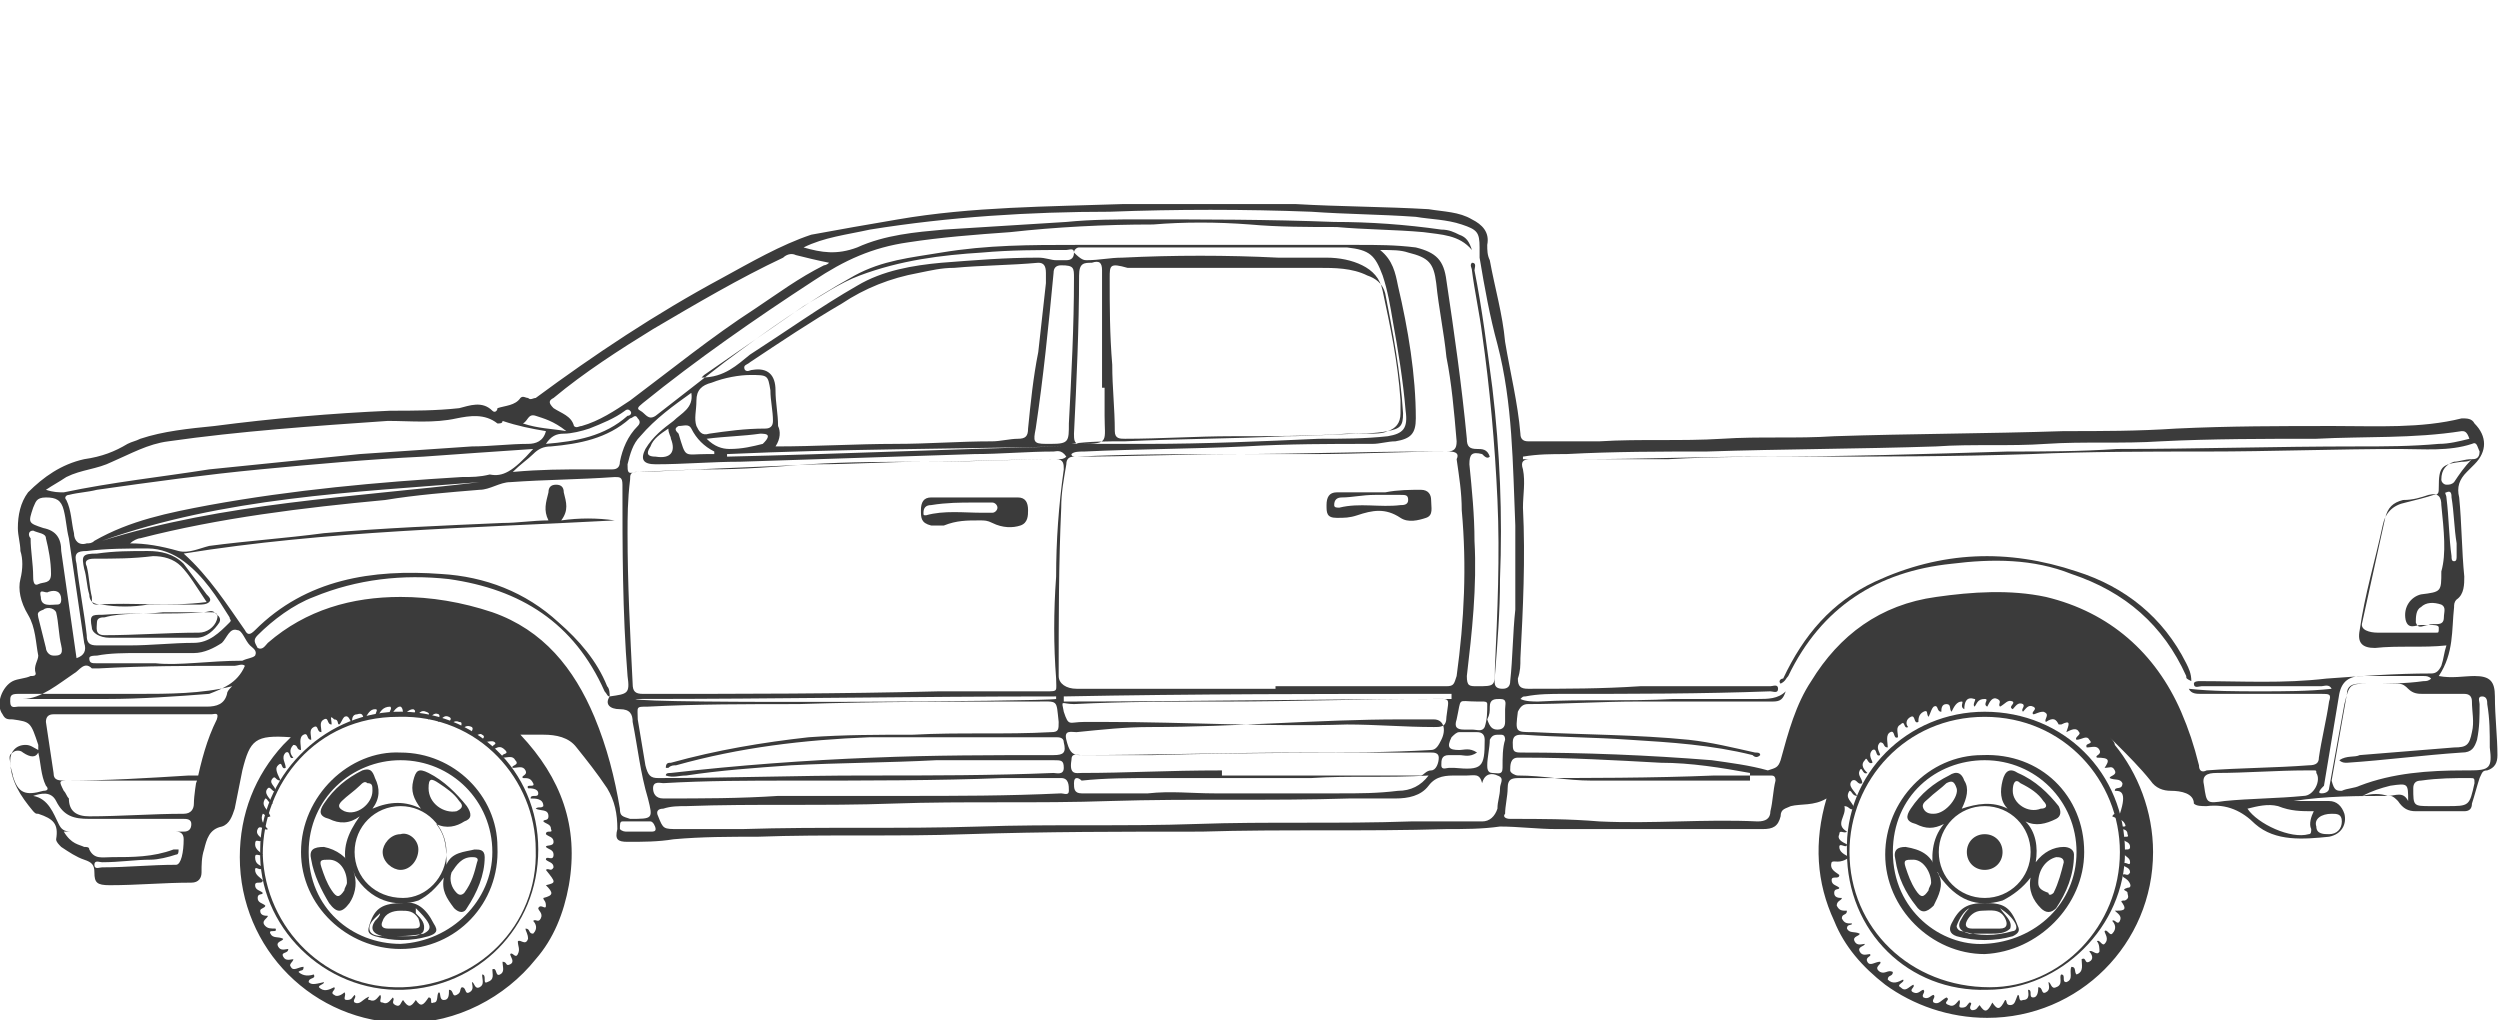 <?xml version="1.0" encoding="utf-8"?>
<!-- Generator: Adobe Illustrator 24.2.0, SVG Export Plug-In . SVG Version: 6.00 Build 0)  -->
<svg version="1.1" id="Capa_1" xmlns="http://www.w3.org/2000/svg" xmlns:xlink="http://www.w3.org/1999/xlink" x="0px" y="0px"
	 viewBox="0 0 98 40" style="enable-background:new 0 0 98 40;" xml:space="preserve">
<style type="text/css">
	.st0{fill-rule:evenodd;clip-rule:evenodd;fill:#3B3B3B;}
	.st1{fill:#3B3B3B;}
</style>
<path class="st0" d="M69.8,26.8c0.2-0.1,0.2-0.2,0.3-0.3c1.3-2.7,3.5-4.1,6.4-4.4c1.6-0.2,3.2-0.2,4.7,0.4c2.1,0.7,3.6,2,4.5,4
	c0,0.1,0,0.1,0.2,0.2c0-0.3-0.1-0.5-0.2-0.7c-0.9-1.8-2.4-3-4.3-3.6c-2.7-0.9-5.3-0.8-7.9,0.4c-1.7,0.8-2.8,2.1-3.6,3.8
	C69.8,26.6,69.7,26.7,69.8,26.8L69.8,26.8z"/>
<path class="st0" d="M38.7,19.5c-0.7,0-1.4,0-2.2,0c-0.3,0-0.4,0.2-0.4,0.5c0,0.3,0,0.5,0.4,0.6c0.2,0,0.3,0,0.5,0
	c0.5-0.2,0.9-0.2,1.4-0.2c0.2,0,0.3,0,0.5,0.1c0.4,0.2,0.8,0.2,1.1,0.1c0.3-0.1,0.3-0.4,0.3-0.6c0-0.3-0.1-0.5-0.4-0.5
	C39.5,19.5,39.1,19.5,38.7,19.5C38.7,19.5,38.7,19.5,38.7,19.5L38.7,19.5z M38.1,19.7c0.4,0,0.6,0,0.8,0c0.1,0,0.2,0.1,0.2,0.2
	c0,0.1-0.1,0.2-0.2,0.2c-0.1,0-0.2,0-0.4,0c-0.7,0-1.5-0.1-2.2,0.1c-0.1,0-0.1,0-0.1-0.1c0-0.2,0.1-0.3,0.3-0.3
	C37.1,19.7,37.7,19.7,38.1,19.7z"/>
<path class="st0" d="M54.3,19.3c-0.6,0-1.2,0-1.9,0c-0.3,0-0.4,0.2-0.4,0.5c0,0.3,0,0.5,0.4,0.5c0.3,0,0.5,0,0.8-0.1
	c0.6-0.2,1.1-0.3,1.7,0.1c0.3,0.2,0.7,0.1,1,0c0.3-0.1,0.2-0.4,0.2-0.7c0-0.2-0.1-0.4-0.4-0.4C55.3,19.2,54.8,19.2,54.3,19.3
	C54.3,19.3,54.3,19.3,54.3,19.3L54.3,19.3z M53.9,19.4c0.3,0,0.7,0,1,0c0.2,0,0.3,0,0.3,0.2c0,0.2-0.2,0.2-0.3,0.2
	c-0.8,0.1-1.6-0.1-2.4,0.1c-0.1,0-0.2,0-0.2-0.1c0-0.2,0.1-0.3,0.3-0.3C53,19.5,53.4,19.4,53.9,19.4L53.9,19.4z"/>
<path class="st0" d="M72.4,33.4c0,3.1,2.4,5.5,5.5,5.4c2.9,0,5.4-2.5,5.4-5.4c0-3.1-2.4-5.5-5.5-5.5C74.8,27.9,72.3,30.3,72.4,33.4z
	 M72.5,33.4c0-2.8,2.2-5.3,5.3-5.3s5.3,2.5,5.3,5.3c0,2.9-2.3,5.3-5.1,5.3C74.9,38.7,72.5,36.4,72.5,33.4L72.5,33.4z"/>
<path class="st0" d="M10.2,33.3c-0.1,3,2.5,5.6,5.6,5.5c2.9-0.1,5.3-2.4,5.3-5.5c0-3.1-2.5-5.5-5.6-5.4C12.6,28,10.2,30.5,10.2,33.3
	L10.2,33.3z M21,33.3c0.1,3-2.3,5.3-5.2,5.4c-3,0.1-5.4-2.3-5.5-5.2c0-2.8,2.1-5.4,5.3-5.4C18.8,28,21,30.6,21,33.3L21,33.3z"/>
<path class="st0" d="M5.8,23.7c0.7,0,1.3,0,2,0c0.1,0,0.3,0,0.4-0.1c0.1-0.1,0-0.2-0.1-0.3c-0.3-0.4-0.6-0.8-0.9-1.2
	c-0.4-0.4-0.9-0.5-1.4-0.5c-0.7,0-1.3,0-2,0.1c-0.6,0-0.6,0.1-0.5,0.6c0.1,0.3,0.1,0.7,0.2,1c0,0.3,0.2,0.4,0.5,0.4
	C4.6,23.8,5.2,23.8,5.8,23.7C5.8,23.8,5.8,23.8,5.8,23.7L5.8,23.7z M8.1,23.6c-1.5,0.2-2.9,0-4.3,0.1c-0.2,0-0.2-0.1-0.2-0.3
	c-0.1-0.4-0.1-0.8-0.2-1.2c-0.1-0.2,0-0.3,0.3-0.3c0.8,0,1.5,0,2.3-0.1c0.4,0,0.8,0.1,1.1,0.4C7.4,22.5,7.7,23,8.1,23.6L8.1,23.6z"
	/>
<path class="st0" d="M5.5,25C6.3,25,7,25,7.7,25c0.4,0,0.7-0.3,0.9-0.6c0.1-0.2-0.1-0.3-0.2-0.4c-0.1-0.1-0.3,0-0.4,0
	c-1.3,0.1-2.7,0-4,0.1c-0.4,0-0.5,0-0.4,0.5C3.6,24.8,3.9,25,4.3,25H5.5z M6.4,24c0.6,0,1.2,0,1.8,0c0.2,0,0.4,0,0.3,0.3
	c-0.1,0.3-0.4,0.5-0.7,0.5c-1.2,0-2.5,0.1-3.7,0.1c-0.4,0-0.3-0.3-0.3-0.5c0-0.2,0.2-0.2,0.3-0.2C4.8,24,5.6,24.1,6.4,24L6.4,24z"/>
<path class="st0" d="M81.7,33.4c0-2.2-1.7-3.9-4-3.8c-2.1,0-3.8,1.8-3.8,3.9c0,2.1,1.8,3.9,3.9,3.9C79.9,37.3,81.7,35.5,81.7,33.4
	L81.7,33.4z M77.8,37c-1.7,0.1-3.6-1.3-3.6-3.6c0-2.2,1.7-3.6,3.6-3.6c2,0,3.6,1.6,3.6,3.6C81.4,35.4,79.8,36.9,77.8,37z"/>
<path class="st0" d="M15.7,29.5c-2-0.1-3.9,1.7-3.9,3.9c0,2.1,1.8,3.8,3.9,3.8c2.2,0,3.9-1.8,3.8-4C19.5,31.2,17.8,29.5,15.7,29.5z
	 M15.7,37c-1.9,0-3.6-1.4-3.6-3.6c0-2.1,1.7-3.6,3.6-3.6c2,0,3.6,1.6,3.6,3.6C19.3,35.3,17.7,36.9,15.7,37z"/>
<path class="st0" d="M76,34.3c0.7,1,1.5,1.3,2.5,1c0.4-0.2,0.8-0.5,1.1-0.9c-0.1,0.5,0.1,0.9,0.4,1.2c0.2,0.2,0.4,0.2,0.6,0
	c0.4-0.6,0.7-1.3,0.7-2.1c0-0.2-0.2-0.3-0.4-0.3c-0.4,0-0.8,0.2-1.1,0.6c0.1-0.6,0-1.2-0.4-1.6c0.4,0.2,0.8,0.1,1.2-0.1
	c0.2-0.1,0.2-0.3,0.1-0.5c-0.4-0.5-0.9-1-1.6-1.3c-0.3-0.2-0.5-0.1-0.6,0.3c-0.1,0.4-0.1,0.8,0.2,1.1c-0.6-0.3-1.2-0.2-1.8,0
	c0.2-0.4,0.3-0.8,0.1-1.1c-0.1-0.3-0.3-0.4-0.6-0.2c-0.6,0.3-1.1,0.7-1.5,1.3c-0.2,0.3-0.2,0.5,0.2,0.6c0.4,0.2,0.7,0.2,1.1,0
	c-0.5,0.6-0.5,1.3-0.4,2C75.9,34.1,76,34.2,76,34.3L76,34.3z M77.8,31.6c1,0,1.8,0.8,1.8,1.8c0,1-0.8,1.8-1.8,1.8
	c-1,0-1.8-0.8-1.8-1.8C76,32.4,76.8,31.6,77.8,31.6L77.8,31.6z M75.8,31.9c-0.1,0-0.3,0-0.4-0.2c-0.1-0.2,0.1-0.3,0.2-0.4
	c0.2-0.2,0.5-0.4,0.7-0.6c0.2-0.1,0.3-0.1,0.4,0.2C76.8,31.2,76.3,31.9,75.8,31.9z M78.9,31c0-0.3,0.1-0.5,0.3-0.3
	c0.4,0.2,0.7,0.4,0.9,0.7c0.2,0.2,0.1,0.3-0.1,0.3C79.5,31.9,78.9,31.5,78.9,31L78.9,31z M79.9,34.6c0-0.5,0.3-0.9,0.7-1
	c0.1,0,0.3,0,0.3,0.2c-0.1,0.4-0.2,0.8-0.4,1.2c-0.1,0.1-0.2,0.1-0.2,0C80,34.9,79.9,34.8,79.9,34.6L79.9,34.6z"/>
<path class="st0" d="M76,34.3c0-0.1-0.1-0.1-0.1-0.2c-0.2-0.6-0.6-0.8-1.2-0.9c-0.3,0-0.5,0.1-0.4,0.5c0.1,0.7,0.4,1.3,0.8,1.8
	c0.2,0.3,0.4,0.3,0.7,0C76,35.1,76.2,34.7,76,34.3L76,34.3z M75.7,34.6c0,0.1-0.1,0.2-0.1,0.3c-0.2,0.3-0.3,0.3-0.5,0
	c-0.2-0.3-0.3-0.6-0.4-0.9c-0.1-0.3,0-0.3,0.3-0.3C75.4,33.7,75.7,34.2,75.7,34.6z"/>
<path class="st0" d="M77.8,35.4c-0.7,0-1,0.2-1.3,0.8c-0.1,0.2-0.1,0.4,0.2,0.5c0.7,0.2,1.5,0.2,2.2,0c0.2-0.1,0.3-0.2,0.2-0.4
	C78.8,35.5,78.5,35.4,77.8,35.4L77.8,35.4z M77.8,36.4c-0.2,0-0.4,0-0.5,0c-0.2,0-0.3-0.1-0.2-0.3c0.1-0.2,0.3-0.4,0.6-0.4
	c0.3,0,0.7-0.1,0.9,0.3c0.1,0.2,0.1,0.4-0.2,0.4C78.1,36.4,78,36.4,77.8,36.4L77.8,36.4z M78.4,35.6c0.3,0.2,0.5,0.4,0.6,0.6
	c0.1,0.2,0,0.3-0.1,0.3c-0.7,0.2-1.3,0.2-2,0c-0.1,0-0.2-0.1-0.2-0.2c0.1-0.3,0.3-0.6,0.5-0.7c-0.1,0.1-0.2,0.2-0.3,0.4
	c-0.2,0.3-0.1,0.5,0.3,0.6c0.3,0,0.5,0,0.8,0c0.3,0,0.6,0,0.8-0.2C78.9,36.1,78.6,35.9,78.4,35.6L78.4,35.6z"/>
<path class="st0" d="M13.9,34.3c0.6,1,1.6,1.3,2.5,1c0.4-0.2,0.7-0.5,1-0.9c-0.1,0.5,0.1,0.8,0.4,1.2c0.2,0.2,0.4,0.2,0.5,0
	c0.4-0.6,0.7-1.3,0.7-2c0-0.3-0.2-0.3-0.4-0.3c-0.4,0.1-0.9,0.1-1.1,0.6c0-0.6,0-1.1-0.4-1.6c0.4,0.2,0.8,0.1,1.1-0.1
	c0.3-0.1,0.3-0.3,0.1-0.6c-0.4-0.5-0.9-1-1.5-1.3c-0.4-0.2-0.5-0.1-0.6,0.3c-0.1,0.4,0,0.7,0.3,1.1c-0.6-0.3-1.2-0.3-1.9,0
	c0.3-0.4,0.3-0.8,0.1-1.2c-0.1-0.3-0.2-0.4-0.5-0.3c-0.6,0.3-1.1,0.7-1.5,1.3c-0.2,0.3-0.2,0.5,0.2,0.6c0.4,0.2,0.8,0.2,1.2-0.1
	c-0.5,0.7-0.7,1.3-0.5,2C13.8,34.1,13.9,34.2,13.9,34.3L13.9,34.3z M13.9,33.4c0-1,0.8-1.8,1.8-1.8c1,0,1.8,0.8,1.8,1.8
	c0,1-0.8,1.8-1.7,1.8C14.7,35.2,13.9,34.4,13.9,33.4z M14.6,31c0,0.5-0.6,1-1.1,0.8c-0.2-0.1-0.3-0.2-0.1-0.4
	c0.2-0.2,0.5-0.4,0.7-0.6c0.1-0.1,0.2-0.2,0.3-0.1C14.6,30.7,14.6,30.8,14.6,31L14.6,31z M16.8,30.9c0-0.4,0.1-0.4,0.4-0.2
	c0.3,0.2,0.6,0.4,0.8,0.7c0.2,0.2,0.1,0.3-0.1,0.4C17.4,31.9,16.8,31.5,16.8,30.9L16.8,30.9z M18.5,33.6c0.1,0,0.3,0,0.2,0.2
	c-0.1,0.4-0.2,0.8-0.5,1.2c-0.1,0.1-0.2,0.1-0.3,0c-0.2-0.2-0.3-0.5-0.2-0.8C17.9,33.9,18.1,33.6,18.5,33.6L18.5,33.6z"/>
<path class="st0" d="M13.9,34.3c0-0.1-0.1-0.2-0.1-0.3c-0.2-0.4-0.6-0.7-1.1-0.8c-0.4,0-0.6,0.1-0.5,0.5c0.1,0.6,0.4,1.2,0.7,1.7
	c0.3,0.4,0.5,0.4,0.8,0C13.9,35.1,14,34.7,13.9,34.3L13.9,34.3z M13.6,34.6c0,0.1-0.1,0.2-0.1,0.3c-0.2,0.3-0.3,0.3-0.5,0
	c-0.2-0.3-0.3-0.6-0.4-0.9c-0.1-0.3,0-0.3,0.3-0.3C13.3,33.7,13.6,34.1,13.6,34.6z"/>
<path class="st0" d="M15.8,35.4c-0.8,0-1.1,0.2-1.3,0.8c-0.1,0.3-0.1,0.4,0.2,0.5c0.7,0.2,1.4,0.2,2.1,0c0.3-0.1,0.4-0.2,0.2-0.5
	C16.7,35.6,16.3,35.3,15.8,35.4L15.8,35.4z M15.7,36.4c-0.2,0-0.4,0-0.5,0c-0.2,0-0.3-0.1-0.2-0.3c0.1-0.3,0.4-0.4,0.7-0.4
	c0.3,0,0.5,0,0.7,0.3c0.1,0.3,0.1,0.4-0.2,0.4C16,36.4,15.9,36.4,15.7,36.4z M16.3,35.6c0.2,0.2,0.4,0.4,0.5,0.6
	c0.1,0.2,0,0.3-0.2,0.4c-0.5,0.1-0.9,0.1-1.4,0.1c-0.3,0-0.6,0-0.7-0.2c-0.1-0.3,0.2-0.5,0.4-0.7c0,0,0,0,0,0c0,0.1-0.1,0.2-0.2,0.3
	c-0.2,0.3-0.1,0.5,0.3,0.6c0.3,0,0.6,0,0.9,0c0.3,0,0.6,0,0.7-0.2c0.1-0.3-0.1-0.5-0.3-0.7C16.3,35.7,16.3,35.6,16.3,35.6L16.3,35.6
	z"/>
<path class="st0" d="M77.8,32.7c-0.4,0-0.7,0.3-0.7,0.7c0,0.4,0.3,0.7,0.7,0.7c0.4,0,0.7-0.3,0.7-0.7C78.5,33,78.2,32.7,77.8,32.7z"
	/>
<path class="st0" d="M15.7,32.7c-0.4,0-0.7,0.4-0.7,0.7c0,0.4,0.4,0.7,0.7,0.7c0.4,0,0.7-0.4,0.7-0.8C16.4,32.9,16,32.6,15.7,32.7z"
	/>
<path class="st1" d="M0.5,28.2c-0.2,0-0.3,0-0.4-0.2c-0.3-0.4,0-1.1,0.4-1.3c0.2-0.1,0.5-0.1,0.7-0.2c0.1,0,0.2,0,0.2-0.1
	c-0.1-0.3,0.1-0.5,0.1-0.7c-0.1-0.5-0.1-1.1-0.4-1.6c-0.3-0.5-0.4-1-0.3-1.4c0.1-0.4,0.1-0.8,0-1.1c0-0.3-0.1-0.6-0.1-0.9
	c0-0.5,0.1-1,0.4-1.4c0.6-0.6,1.3-1.1,2.2-1.3C4,17.9,4.5,17.7,5,17.4c0.2-0.1,0.3-0.1,0.5-0.2c0.9-0.3,1.9-0.4,2.9-0.5
	c2.3-0.3,4.6-0.5,6.9-0.6c0.9,0,1.8,0,2.7-0.1c0.4-0.1,0.9-0.3,1.3,0.1c0.1,0.1,0.2,0,0.2-0.1c0.3-0.1,0.7-0.1,0.9-0.4
	c0.1-0.1,0.2,0,0.3,0c0.1,0.1,0.2,0,0.3,0c2.3-1.7,4.7-3.3,7.3-4.7c1.1-0.6,2.3-1.3,3.5-1.7C32.9,9,34,8.8,35.2,8.6
	C38.1,8.1,41.1,8.1,44,8c2.3,0,4.5,0,6.8,0c1.7,0.1,3.5,0.1,5.2,0.2c0.6,0.1,1.2,0.1,1.7,0.4c0.4,0.2,0.7,0.5,0.6,1
	c0,0.2,0,0.4,0.1,0.6c0.2,1.1,0.5,2.1,0.6,3.2c0.2,1.2,0.5,2.4,0.6,3.6c0,0.2,0.1,0.3,0.3,0.3c0.9,0,1.9,0,2.8,0
	c1.6-0.1,3.2,0,4.8-0.1c1.5-0.1,2.9,0,4.4-0.1c3-0.1,6-0.1,9-0.2c1.5,0,2.9,0,4.4-0.1c2.1-0.1,4.1-0.1,6.2-0.1c1.7,0,3.4,0.1,5-0.3
	c0.2,0,0.4,0,0.5,0.2c0.5,0.5,0.5,1.1,0,1.6c-0.1,0.1-0.2,0.2-0.3,0.3c-0.3,0.3-0.4,0.6-0.3,1c0.1,1,0.1,2.1,0.2,3.1
	c0,0.3,0,0.7-0.3,0.9c-0.1,0.1-0.1,0.2-0.1,0.3c-0.1,0.9,0,1.8-0.6,2.7c0.5,0.1,1,0,1.4,0c0.6,0,0.8,0.2,0.8,0.8
	c0,0.8,0.1,1.6,0.1,2.3c0,0.3-0.1,0.5-0.4,0.6c-0.2,0-0.2,0.1-0.3,0.3c-0.1,0.3-0.2,0.7-0.3,1c0,0.2-0.1,0.3-0.3,0.3
	c-0.6,0-1.2,0-1.9,0c-0.3,0-0.5-0.1-0.7-0.4c-0.1-0.1-0.2-0.2-0.3-0.2c-1.3,0-2.5,0-3.8,0.2c0.5,0,0.9,0,1.4,0
	c0.3,0,0.5,0.2,0.6,0.5c0.1,0.4-0.1,0.8-0.6,0.9c-1,0.1-2.1,0.2-2.9-0.5c-0.5-0.5-1.1-0.8-1.9-0.7c-0.2,0-0.4,0-0.5-0.1
	C86,31.1,85.5,31,85.1,31c-0.3,0-0.6-0.1-0.8-0.4c-0.4-0.5-0.9-1-1.3-1.4c-0.1-0.1-0.2-0.2-0.3-0.3c0.1,0.1,0.2,0.2,0.2,0.3
	c0.9,1.1,1.5,2.6,1.5,4.2c0,3.6-2.9,6.5-6.5,6.5c-1.5,0-2.9-0.5-4-1.3c-0.9-0.7-1.6-1.5-2-2.5c-0.7-1.5-0.8-3.1-0.3-4.8
	c-0.5,0.3-1,0.2-1.4,0.3c-0.2,0.1-0.4,0.1-0.4,0.4c-0.1,0.4-0.3,0.5-0.7,0.5c-2.7,0-5.4,0-8.1,0c-0.7,0-1.5-0.1-2.2-0.1
	c-0.7,0.1-1.4,0.1-2.1,0.1c-3.2,0.1-6.4,0-9.6,0.1c-3.1,0-6.1,0-9.2,0.1c-2.7,0.1-5.5,0-8.2,0.1c-1.1,0-2.2,0-3.3,0.1
	c-0.6,0.1-1.2,0.1-1.8,0.1c-0.4,0-0.5-0.1-0.4-0.5c0-0.6-0.1-1.1-0.4-1.6c-0.4-0.6-0.8-1.1-1.2-1.6c-0.3-0.4-0.8-0.5-1.3-0.5
	c-0.3,0-0.6,0-0.9,0c1.6,1.7,2.3,3.6,1.9,5.9c-0.2,1.1-0.6,2.1-1.3,2.9c-1.2,1.5-3.1,2.5-5.1,2.5c-3.6,0-6.5-2.9-6.5-6.5
	c0-1.7,0.6-3.2,1.7-4.4c0.1-0.1,0.2-0.2,0.3-0.3c-1.4-0.1-1.6,0.1-1.9,1.3c-0.1,0.5-0.2,1-0.3,1.5c-0.1,0.3-0.2,0.6-0.5,0.7
	c-0.5,0.1-0.6,0.5-0.7,0.9c-0.1,0.3-0.1,0.6-0.1,0.9c0,0.2-0.1,0.4-0.4,0.4c-1.1,0-2.1,0.1-3.2,0.1c-0.5,0-0.6-0.1-0.6-0.5
	c0-0.3-0.1-0.4-0.4-0.5c-0.3-0.1-0.6-0.3-0.9-0.5c-0.1-0.1-0.2-0.2-0.2-0.3c0.1-0.6-0.1-0.8-0.7-1c-0.1,0-0.1,0-0.2-0.1
	c-0.5-0.6-0.9-1.2-0.9-2c0-0.3,0.2-0.6,0.6-0.6c0.2,0,0.3,0.1,0.5,0.2c0-0.1,0-0.2,0-0.2C1.2,28.3,1.2,28.3,0.5,28.2L0.5,28.2z
	 M1.5,24.2c0.1,0.4,0.2,0.8,0.3,1.2c0,0.1,0.1,0.3,0.3,0.3c0.2,0,0.4,0,0.3-0.4c-0.1-0.4-0.1-0.9-0.2-1.3c-0.1-0.2-0.4-0.2-0.5-0.1
	C1.4,24,1.5,24.1,1.5,24.2z M2.4,23.5c0-0.3-0.2-0.4-0.5-0.3c-0.1,0.1-0.4-0.2-0.3,0.2c0,0.4,0.4,0.3,0.6,0.3
	C2.3,23.7,2.4,23.7,2.4,23.5z M1.2,21.1c0,0.5,0.1,1,0.1,1.5c0,0.1,0,0.4,0.2,0.3c0.2-0.1,0.5,0,0.5-0.4c0-0.5-0.1-1-0.2-1.4
	c0-0.2-0.3-0.2-0.5-0.3C1.1,20.8,1.1,21,1.2,21.1L1.2,21.1z M1.3,19.9c-0.2,0.6-0.2,0.6,0.4,0.8c0.5,0.1,0.7,0.4,0.7,0.9
	c0.2,1.4,0.4,2.8,0.6,4.2c0.3-0.1,0.4-0.3,0.3-0.6c-0.2-1.4-0.4-2.7-0.6-4.1c-0.1-0.4-0.1-0.7-0.2-1.1c-0.1-0.4-0.3-0.5-0.7-0.5
	C1.4,19.5,1.4,19.7,1.3,19.9L1.3,19.9z M24.6,20.9c0,2,0.1,3.9,0.2,5.9c0,0.3,0.1,0.4,0.4,0.4c3.9,0,7.7,0,11.6-0.1
	c1.4,0,2.8,0,4.2,0c0.5,0,0.4,0,0.4-0.5c-0.1-1.3-0.1-2.6,0-4c0-1.4,0.1-2.8,0.3-4.2c0-0.2,0-0.4-0.3-0.4c-1.7,0-3.5,0.1-5.2,0.1
	c-1.4,0-2.8,0.1-4.2,0.1c-2.3,0.1-4.7,0.2-7,0.3c-0.3,0-0.3,0.1-0.3,0.3C24.6,19.6,24.6,20.3,24.6,20.9L24.6,20.9z M42.4,30.3
	c1.8,0,3.3-0.1,5.5-0.1c0,0,0,0.2,0,0.2h7.8c0.1,0,0.2-0.2,0.4-0.2c0.2,0,0.3-0.3,0.3-0.5c0-0.2-0.2-0.2-0.3-0.2
	c-3.6,0-7.3,0-10.9,0.1c-0.9,0-1.9,0-2.8,0c-0.2,0-0.4-0.1-0.4,0.2C41.9,30.4,42.2,30.3,42.4,30.3L42.4,30.3z M42.1,30.7
	c0,0.2,0,0.4,0.3,0.4c0.9,0,1.8,0,2.6,0c0.9-0.1,1.7,0,2.6,0c1.6,0,3.3,0,4.9,0c0.8,0,1.5,0,2.3-0.1c0.5,0,0.9-0.2,1.2-0.6
	c-1.6,0.1-3.1,0-4.6,0.1c-0.6,0-1.3,0-1.9,0c-1.4,0-2.9,0-4.3,0c-0.9,0-1.9,0-2.8,0.1C42.3,30.5,42.1,30.4,42.1,30.7L42.1,30.7z
	 M42.3,29.6c2.9,0,5.9-0.1,8.8-0.1c1.7,0,3.3,0,5-0.1c0.2,0,0.3-0.2,0.4-0.4c0.2-0.4,0.1-0.8-0.3-0.8h-1.3c-3.2,0-6.5,0.3-9.8,0.3
	c-1,0-1.9,0.1-2.9,0.2c-0.2,0-0.5-0.1-0.4,0.3C41.9,29.4,42,29.6,42.3,29.6z M27.3,16.7c0.1,0.2,0.2,0.4,0.5,0.3
	c0.7-0.1,1.4-0.2,2.2-0.2c0.2,0,0.3-0.1,0.3-0.3c0-0.4-0.1-0.8-0.1-1.2c-0.1-0.6-0.1-0.6-0.8-0.6c-0.4,0-1,0.1-1.5,0.3
	c-0.4,0.1-0.6,0.3-0.6,0.7C27.3,16.1,27.2,16.4,27.3,16.7L27.3,16.7z M30.4,17.5c1.6,0,3.2-0.1,4.7-0.1c1.3,0,2.5-0.1,3.8-0.1
	c0.3,0,0.7-0.1,1-0.1c0.3,0,0.4-0.1,0.4-0.4c0.1-1,0.2-2,0.4-3c0.1-0.9,0.2-1.8,0.3-2.7c0-0.1,0-0.2,0-0.4c0-0.3-0.1-0.4-0.3-0.4
	c-1.1,0.1-2.2,0.1-3.3,0.2c-0.5,0-0.9,0.1-1.4,0.2c-1.1,0.2-2.1,0.6-3,1.2c-1.2,0.7-2.4,1.5-3.6,2.3c-0.1,0.1-0.3,0.1-0.2,0.3
	c0.1,0.1,0.2,0,0.3,0c0.6-0.1,0.9,0.2,0.9,0.8c0,0.5,0.1,0.9,0.1,1.4C30.6,16.9,30.6,17.2,30.4,17.5L30.4,17.5z M40.6,16.8
	c-0.1,0.5-0.1,0.6,0.4,0.6h0.2c0.7,0,0.7-0.1,0.7-0.8c0.1-1.9,0.2-3.8,0.2-5.7c0-0.4,0-0.5-0.5-0.5c-0.2,0-0.3,0.1-0.3,0.3
	C41.1,12.8,40.9,14.8,40.6,16.8z M28.5,17.8c0,0,0,0.1,0,0.1c4.4-0.1,8.8-0.3,13.2-0.4C37.3,17.6,32.9,17.6,28.5,17.8L28.5,17.8z
	 M30.1,17.1c0-0.1-0.2-0.1-0.3-0.1c-0.7,0.1-1.3,0.1-2.1,0.2c0.3,0.3,0.6,0.4,0.9,0.4c0.5,0,0.9-0.1,1.3-0.2
	C30,17.3,30.1,17.2,30.1,17.1z M41.3,17.7c-1,0-2.1,0.1-3.1,0.1c-3.1,0.1-6.1,0.2-9.2,0.3c-1.1,0-2.2,0.1-3.3,0.1
	c-0.5,0-0.6-0.2-0.4-0.6c0.3-0.5,0.7-0.8,1.1-1.1c0.3-0.3,0.8-0.5,0.7-1.1c-0.7,0.5-1.4,1-2,1.7c-0.3,0.3-0.4,0.7-0.5,1.1
	c0,0.3,0,0.4,0.3,0.3c1,0,1.9-0.1,2.9-0.1c1.3,0,2.6-0.1,3.9-0.2c1.6-0.1,3.2-0.1,4.9-0.1c1.6,0,3.2-0.1,4.9-0.1
	c0.1,0,0.2,0,0.3-0.1C41.6,17.6,41.4,17.7,41.3,17.7L41.3,17.7z M26.3,17.2c0-0.1-0.1-0.2-0.1-0.4c-0.3,0.2-0.6,0.4-0.7,0.7
	c-0.2,0.3-0.1,0.4,0.2,0.4C26.3,18,26.5,17.7,26.3,17.2z M27.1,16.8c-0.1-0.2-0.3-0.1-0.5-0.1c-0.2,0.1-0.1,0.2,0,0.3
	c0.3,1,0.2,0.8,1.1,0.8h0.3c0,0,0-0.1,0-0.1C27.6,17.5,27.3,17.2,27.1,16.8L27.1,16.8z M29.4,13.9c1.4-0.9,2.8-1.9,4.2-2.7
	c1-0.6,2.2-0.8,3.3-0.9c1.3-0.1,2.5-0.2,3.8-0.2c0.3,0,0.5,0.1,0.7,0.1c0.1,0,0.2,0,0.4,0c0.2,0,0.3-0.1,0.3-0.3
	c0-0.2-0.2-0.1-0.3-0.1c-1.1,0-2.2,0-3.3,0.1c-1.6,0.1-3.2,0.3-4.8,0.9c-0.8,0.3-1.5,0.8-2.2,1.2c-1.3,0.9-2.6,1.8-3.9,2.7
	c0,0-0.1,0.1-0.1,0.1C28.4,14.8,28.9,14.3,29.4,13.9L29.4,13.9z M42.1,17c0,0.2,0,0.4,0.2,0.4h0.1c1.1,0,0.9-0.1,0.9-1.1
	c0-0.3,0-1.1,0-1.1h-0.1c0-1.1,0-3.1,0-4.6c0-0.3-0.1-0.4-0.4-0.3c-0.3,0-0.5,0-0.5,0.5C42.3,12.8,42.2,15,42.1,17L42.1,17z
	 M42.6,10.2c0.5,0,0.9-0.1,1.4-0.1c2-0.1,4.1-0.1,6.1,0c0.6,0,1.3,0,1.9,0c0.5,0,1,0.1,1.4,0.3c0.4,0.2,0.7,0.5,0.8,1
	c0.3,1.4,0.6,2.8,0.7,4.3c0,0.2,0,0.4,0,0.5c0,0.4-0.2,0.6-0.5,0.7c-0.2,0.1-0.5,0.1-0.8,0.1c-1.1,0-2.1,0.1-3.2,0.1
	c-2.1,0.1-4.2,0.1-6.3,0.2c-0.7,0-1.4,0-2.1,0.1c1,0,2,0,3,0c2.2,0,4.5-0.1,6.7-0.2c0.9,0,1.8,0,2.7-0.1c0.6-0.1,0.8-0.3,0.7-1
	c-0.1-1.2-0.3-2.4-0.5-3.5c-0.1-0.6-0.2-1.2-0.4-1.8c-0.3-0.8-0.5-1-1.4-1.1c-1.3,0-2.7,0-4,0c-2.1,0-4.1,0-6.2,0
	c-0.1,0-0.2,0-0.3,0c-0.1,0-0.2,0.1-0.2,0.2C42.4,10.2,42.5,10.2,42.6,10.2L42.6,10.2z M43.5,10.9c0,1.1,0,2.2,0.1,3.4
	c0,0.9,0.1,1.7,0.1,2.6c0,0.3,0.2,0.3,0.4,0.3c1.4,0,2.8-0.1,4.2-0.1c1.5,0,3,0,4.5-0.1c0.5,0,1.1,0,1.6-0.1
	c0.5-0.1,0.6-0.2,0.6-0.7c-0.1-1.6-0.4-3.2-0.7-4.7c-0.1-0.4-0.4-0.6-0.7-0.7c-0.6-0.3-1.3-0.3-1.9-0.3c-1.2,0-2.4,0-3.7,0
	c-1.2,0-2.5,0-3.8,0C43.5,10.3,43.5,10.4,43.5,10.9L43.5,10.9z M54.8,11.2c0.4,1.7,0.7,3.5,0.7,5.2c0,0.6-0.2,0.8-0.8,0.9
	c-0.3,0-0.6,0.1-0.9,0.1c-1.7,0-3.3,0-5,0.1c-2.1,0.1-4.2,0.1-6.3,0.2c-0.2,0-0.4,0-0.5,0.1c0,0.1,0.1,0.1,0.2,0.1
	c2.1-0.1,4.2-0.1,6.2-0.1c2.5,0,5.1-0.1,7.6-0.1c0.2,0,0.5,0,0.7,0c0.3,0,0.4-0.1,0.4-0.4C57,16.1,56.9,15,56.7,14
	c-0.1-1-0.3-1.9-0.4-2.9c-0.1-0.8-0.3-1-1.1-1.2c-0.3-0.1-0.6-0.1-1.1-0.1C54.6,10.2,54.7,10.7,54.8,11.2L54.8,11.2z M56.8,17.7
	c-1.8,0-3.5,0.1-5.3,0.1c-1,0-1.9,0-2.9,0c-2.2,0-4.3,0.1-6.5,0.1c-0.2,0-0.3,0.1-0.3,0.3c-0.1,0.6-0.2,1.1-0.2,1.7
	c-0.1,2.2-0.1,4.4-0.1,6.6c0,0.3,0.3,0.5,0.7,0.5c2.5,0,4.5,0,7.8,0v-0.1c1.1,0,2.4,0,3.7,0c1,0,2,0,3,0c0.3,0,0.3-0.1,0.4-0.4
	c0.3-2.2,0.4-4.3,0.2-6.5c0-0.7-0.1-1.3-0.2-2C57.2,17.8,57.1,17.7,56.8,17.7L56.8,17.7z M41.7,27.3c0,0.1,0,0.1,0,0.2
	c5.1,0,10.1-0.1,15.2-0.1c0-0.1,0-0.1,0-0.2C51.9,27.2,46.8,27.2,41.7,27.3L41.7,27.3z M57.1,28.2c-0.1,0.3,0,0.4,0.3,0.4
	c0.1,0,0.2,0,0.3,0c0.2,0,0.4,0.1,0.5-0.1c0.1-0.3,0.1-0.6,0.1-0.9c0-0.1-0.1-0.1-0.2-0.1c-0.1,0-0.1,0-0.2,0
	C57.1,27.5,57.3,27.3,57.1,28.2z M58.2,29c0-0.2-0.1-0.3-0.3-0.3c-0.2,0-0.5,0-0.7,0c-0.1,0-0.2,0.1-0.3,0.2
	c-0.2,0.4-0.1,0.5,0.3,0.5c0.2,0,0.4-0.1,0.7,0.1c-0.3,0.2-0.5,0.1-0.7,0.1c-0.1,0-0.2,0-0.4,0c-0.3,0-0.3,0.2-0.3,0.4
	c0,0.2,0.2,0.1,0.3,0.1c0.1,0,0.1,0,0.2,0C58.1,30.2,58.2,30.1,58.2,29L58.2,29z M42.5,28.3h0.8c3.2,0,6.4,0.2,9.5,0.1
	c1.1,0,2.3,0.1,3.4,0.1c0.3,0,0.5,0,0.5-0.4c0.1-0.8,0.2-0.7-0.6-0.7c-2.7,0-5.4,0.1-8,0.1c-2,0-4,0-6,0.1c-0.5,0-0.5-0.2-0.4,0.3
	C41.9,28.5,41.9,28.3,42.5,28.3L42.5,28.3z M41.9,31c0-0.2,0-0.5-0.3-0.5c-0.7,0-1.3,0-2.3,0c-2.5,0.1-5.4,0.1-8.2,0.1
	c-1.7,0-3.4,0-5.1,0.1c-0.1,0-0.4-0.1-0.4,0.2c0,0.2,0.1,0.4,0.4,0.4c1.5,0,3,0,4.5-0.1c1.6,0,3.3,0,4.9,0c2.1,0,4.1,0,6.2-0.1
	C41.7,31.1,41.9,31.2,41.9,31L41.9,31z M25.8,30.5c2.7,0,5.4-0.1,8.1-0.1c0.1,0,0.1,0,0.2,0c2.4,0,4.8,0,7.2-0.1
	c0.1,0,0.4,0.1,0.4-0.2c0-0.3-0.1-0.3-0.4-0.3c-1.5,0-3,0-4.6,0c-1.9,0.1-3.8,0.1-5.7,0.2c-1.4,0.1-2.8,0.2-4.1,0.4
	c-0.3,0-0.5,0.1-0.8,0c0-0.1,0.1-0.1,0.2-0.1c2.6-0.3,5.3-0.5,7.9-0.6c2.4-0.1,4.7-0.1,7.1-0.1c0.4,0,0.5-0.1,0.4-0.5
	c0-0.2-0.2-0.2-0.3-0.2c-1.7,0-3.4,0-5,0c-0.8,0-1.5,0-2.3,0c-2.6,0.1-5.1,0.4-7.6,1.1c-0.1,0-0.2,0-0.3,0.1c0,0-0.1,0-0.1,0
	c0-0.2,0.1-0.2,0.2-0.2c1.8-0.5,3.6-0.8,5.4-1c1.4-0.1,2.8-0.1,4.1-0.1c1.8-0.1,3.6,0,5.4-0.1c0.3,0,0.3-0.1,0.3-0.4
	c-0.1-0.9,0-0.8-0.9-0.8c-3.1,0-6.2,0-9.3,0.1c-2,0-4,0-5.9,0.1c-0.5,0-0.4,0-0.4,0.5c0.1,0.6,0.2,1.2,0.3,1.8
	C25.4,30.4,25.5,30.5,25.8,30.5L25.8,30.5z M41.4,27.4c0,0,0-0.1,0-0.1c-5.5,0-10.9,0.1-16.5,0.1C25.2,27.6,41,27.5,41.4,27.4
	L41.4,27.4z M25,16.7c0.1-0.1,0.1-0.2,0-0.3c-0.1-0.2-0.2,0-0.3,0c-0.9,0.8-2,1-3.1,1.1c-0.3,0-0.5,0.1-0.7,0.3
	c-0.2,0.2-0.5,0.4-0.8,0.7c1.1-0.1,2-0.1,2.9-0.1c0.3,0,0.7,0,1,0c0.2,0,0.3-0.1,0.3-0.3C24.4,17.6,24.6,17.1,25,16.7L25,16.7z
	 M24.7,16.1c-0.1-0.1-0.2,0-0.2,0c-0.4,0.3-0.9,0.5-1.4,0.7c-0.3,0.1-0.7,0.2-1,0.2c-0.3,0-0.5,0.1-0.7,0.4c1.2-0.1,2.3-0.3,3.2-1.1
	C24.7,16.3,24.8,16.2,24.7,16.1L24.7,16.1z M20.9,17.6c-1.5,0.1-2.9,0.2-4.3,0.3c-2.1,0.1-4.3,0.3-6.4,0.5c-2.1,0.2-4.3,0.5-6.4,0.8
	c-0.4,0.1-0.7,0.1-1.1,0.2c-0.1,0-0.2,0.1-0.1,0.2c0.2,0.4,0.2,0.9,0.3,1.3c0,0.3,0.2,0.5,0.5,0.4c0.1,0,0.2,0,0.3-0.1
	c1.4-0.8,2.9-1.1,4.5-1.4c3.3-0.6,6.6-0.9,9.9-1.1c0.4,0,0.7,0,1.1-0.1C19.7,18.7,20.1,18.5,20.9,17.6L20.9,17.6z M4,21.2
	c4.8-1.5,9.8-1.7,14.8-2.3C13.8,19.3,8.8,19.5,4,21.2z M3.4,21.6c-0.4,0-0.5,0.1-0.4,0.5C3.1,23,3.3,24,3.4,24.9
	c0,0.3,0.1,0.4,0.4,0.4c0.4,0,0.9,0,1.3,0c0.8,0,1.7-0.1,2.5-0.1c0.6,0,1-0.4,1.4-0.8c0.1-0.1,0-0.1,0-0.2C8.5,23.4,8,22.6,7.2,22
	c-0.4-0.3-0.9-0.5-1.4-0.5C5,21.5,4.2,21.5,3.4,21.6L3.4,21.6z M19.5,16.6c-0.5-0.4-1.1-0.3-1.6-0.2c-0.9,0.2-1.8,0.1-2.7,0.1
	c-2.9,0.2-5.8,0.4-8.6,0.8c-0.8,0.1-1.5,0.5-2.2,0.8c-0.6,0.3-1.2,0.3-1.8,0.6c-0.3,0.2-0.5,0.3-0.8,0.5c0.3,0.1,0.5,0.1,0.7,0.1
	c1.9-0.4,3.8-0.6,5.7-0.9c2-0.2,3.9-0.4,5.9-0.6c1.5-0.1,2.9-0.2,4.4-0.3c0.7,0,1.5-0.1,2.2-0.1c0.3,0,0.6-0.1,0.7-0.5
	c-0.6-0.1-1.1-0.2-1.7-0.4C19.7,16.6,19.6,16.6,19.5,16.6L19.5,16.6z M21,16.3c-0.3-0.1-0.3,0.2-0.5,0.3c0.6,0.2,1.1,0.2,1.7,0.3
	C21.7,16.5,21.3,16.4,21,16.3L21,16.3z M30.7,10.1c-1.7,0.8-3.4,1.8-5.1,2.8c-1.3,0.8-2.7,1.7-3.9,2.7c-0.2,0.1-0.2,0.2,0,0.4
	c0.3,0.2,0.7,0.3,0.8,0.7c0.1,0.1,0.2,0,0.3,0c0.7-0.2,1.3-0.6,1.9-1c1.6-1.2,3.2-2.5,4.9-3.6c0.9-0.6,1.7-1.2,2.7-1.7
	c0,0,0.1,0,0.2-0.1c-0.5-0.1-0.9-0.2-1.3-0.3C31,9.9,30.8,10,30.7,10.1L30.7,10.1z M59.4,20.6c-0.1-2.4-0.1-4.8-0.7-7.1
	c-0.3-1.1-0.5-2.2-0.7-3.4c0-0.1,0-0.3,0-0.4c0-0.6-0.1-0.7-0.7-0.9c-0.6-0.2-1.2-0.2-1.8-0.3c-1.4-0.1-2.7-0.1-4.1-0.2
	c-2.6-0.1-5.3-0.1-7.9,0c-3.1,0-6.3,0.2-9.4,0.7c-0.9,0.2-1.8,0.3-2.6,0.7c0.7,0.2,1.3,0.3,2.1,0c1.1-0.5,2.3-0.6,3.4-0.7
	c1.6-0.1,3.2-0.2,4.8-0.3c1-0.1,2-0.1,2.9-0.1c2.5,0,5,0,7.6,0.1c1.4,0,2.8,0.1,4.2,0.3c0.3,0,0.5,0.1,0.7,0.2
	c0.3,0.1,0.4,0.3,0.5,0.6c-0.5-0.6-1.2-0.6-1.9-0.7C54.7,9,53.5,9,52.4,8.9c-1.1,0-2.3,0-3.4-0.1c-1.3-0.1-2.6-0.1-3.8,0
	c-1.9,0-3.8,0.1-5.6,0.3c-1.4,0.1-2.7,0.2-4,0.4c-1.4,0.2-2.5,0.7-3.7,1.5c-2.3,1.5-4.6,3.1-6.7,4.8c-0.1,0.1-0.3,0.2-0.1,0.3
	c0.2,0.1,0.3,0.4,0.6,0.2c0.9-0.7,1.8-1.4,2.7-2.1c1.6-1.2,3.3-2.4,5.1-3.4c1.1-0.6,2.2-0.7,3.4-0.9c1.8-0.3,3.5-0.3,5.3-0.3
	c3.7,0,7.3,0,11,0c0.8,0,1.5,0,2.3,0.1c0.8,0.2,1.1,0.5,1.2,1.3c0.3,2,0.6,4.1,0.8,6.2c0,0.3,0.1,0.4,0.4,0.4c0.2,0,0.4,0,0.5,0.3
	c-0.1,0.1-0.2,0-0.3-0.1c-0.4-0.1-0.5,0-0.5,0.4c0.1,1,0.2,2,0.2,3c0.1,1.8-0.1,3.6-0.3,5.3c0,0.4,0.1,0.4,0.4,0.4
	c0.7,0,0.7,0,0.7-0.7c0.1-2.2,0.2-4.4,0.1-6.6c-0.1-2.2-0.3-4.4-0.6-6.5c-0.1-0.8-0.3-1.7-0.4-2.5c0-0.1-0.1-0.2,0-0.3
	c0.2,0,0.1,0.2,0.1,0.3c0.3,1.5,0.5,3.1,0.7,4.6c0.3,2.5,0.4,5,0.3,7.5c0,1.3-0.1,2.5-0.2,3.8c0,0.2-0.1,0.5,0.3,0.5
	c0.2,0,0.3-0.1,0.3-0.3c0.1-0.9,0.1-1.9,0.2-2.8C59.4,22.7,59.4,21.7,59.4,20.6L59.4,20.6z M58.7,28.6c0.2,0,0.3-0.1,0.3-0.3
	c0-0.2,0-0.3,0-0.5c0-0.2,0.1-0.4-0.2-0.4c-0.2,0-0.4,0-0.4,0.3c0,0.2,0,0.3-0.1,0.5C58.4,28.5,58.5,28.6,58.7,28.6L58.7,28.6z
	 M59.5,30.4c1,0,1.9,0.2,2.9,0.2h6.2c0,0,0-0.2,0-0.3c-1.1-0.2-2.3-0.4-3.5-0.4c-1.8-0.1-3.6-0.2-5.3-0.2c-0.1,0-0.2,0-0.3,0
	c-0.3,0-0.3,0.3-0.3,0.5C59.2,30.3,59.4,30.4,59.5,30.4L59.5,30.4z M96.5,16.9c-1.9,0.3-3.8,0.2-5.7,0.3c-2,0-4.1,0-6.1,0.1
	c-1.5,0.1-3,0-4.5,0.1c-1.4,0.1-2.9,0-4.3,0.1c-3,0.1-6,0.1-9,0.2c-1.8,0-3.6,0-5.5,0.1c-0.6,0-1.1,0-1.7,0.1c0,0,0,0.1,0,0.1
	c0.8,0,1.6,0,2.3,0c2.3,0,4.7-0.1,7-0.1c3.2,0,6.5-0.1,9.7-0.2c1.4,0,2.8,0,4.3-0.1c3.1,0,6.2-0.1,9.4-0.1c1.1,0,2.1,0,3.2-0.1
	c0.4,0,0.8-0.1,1.2-0.2C96.7,16.9,96.6,16.9,96.5,16.9L96.5,16.9z M96.9,18c-0.3,0-0.5,0.1-0.7,0.1c-0.3,0.1-0.5,0.3-0.5,0.7
	c0,0.1,0.1,0.2,0.2,0.2c0.1,0,0.2,0,0.3-0.1C96.4,18.6,96.6,18.3,96.9,18L96.9,18z M95.9,19.5c0.1,0.8,0.1,1.6,0.2,2.3
	c0,0.1,0,0.2,0.1,0.2c0.1,0,0.1-0.1,0.1-0.2c0-0.2,0-0.3,0-0.5c0,0,0,0,0,0c-0.1-0.6-0.1-1.2-0.2-1.8c0-0.1,0-0.3-0.2-0.2
	C95.8,19.3,95.9,19.4,95.9,19.5L95.9,19.5z M95.7,19.8c0-0.3-0.1-0.5-0.5-0.4c-0.3,0.1-0.6,0.2-1,0.2c-0.4,0.1-0.6,0.3-0.7,0.7
	c-0.3,1.4-0.6,2.7-0.9,4.1c-0.1,0.3,0.3,0.4,0.6,0.4c0.4,0,0.3,0,1.4,0v0c0,0,0.5,0,0.9,0c0.1,0,0.1,0,0.1-0.2
	c0-0.1-0.2-0.1-0.3-0.1c-0.1,0-0.3,0-0.4,0c-0.2,0-0.5,0.2-0.6-0.2c-0.1-0.5,0.2-0.9,0.6-1c0.8-0.1,0.8-0.1,0.8-0.9
	C95.9,21.7,95.8,20.8,95.7,19.8L95.7,19.8z M95.8,24.2c0-0.2,0.1-0.4-0.1-0.5c-0.3-0.1-0.6-0.1-0.8,0.1c-0.2,0.1-0.2,0.4-0.2,0.6
	c0.1,0.3,0.3,0.1,0.5,0.1C95.4,24.4,95.8,24.6,95.8,24.2L95.8,24.2z M95.3,31.6h0.6c0.9,0,0.9,0,1.1-0.9c0-0.2,0-0.2-0.2-0.2
	c-0.6,0-1.2,0-1.9,0.1c-0.2,0-0.3,0.1-0.3,0.3C94.6,31.6,94.6,31.6,95.3,31.6z M93.6,31.2c0.3,0,0.6-0.2,0.8,0.2
	c0-0.7,0-0.7-0.7-0.6c-0.4,0.1-0.7,0.2-1.1,0.4C93,31.1,93.3,31.1,93.6,31.2z M91.8,31c0.2-0.1,0.5-0.1,0.7-0.2
	c1.3-0.5,2.7-0.6,4.1-0.6c0.1,0,0.1,0,0.2,0c0.8,0,0.9-0.1,0.8-0.9c0-0.6,0-1.1-0.1-1.7c0-0.1,0-0.3-0.2-0.3c-0.2,0-0.1,0.2-0.1,0.3
	c0,0.5,0,0.9-0.1,1.4c-0.1,0.3-0.2,0.5-0.6,0.5c-1.5,0.1-3,0.3-4.5,0.4c-0.1,0-0.2,0-0.3-0.1c0.3-0.2,0.6-0.1,0.8-0.2
	c1.2-0.1,2.5-0.2,3.7-0.3c0.5,0,0.6-0.1,0.7-0.6c0.1-0.4,0-0.8,0-1.2c0-0.2-0.1-0.3-0.3-0.3c-0.5,0-1.1,0-1.6,0
	c-0.2,0-0.4,0-0.6-0.2c-0.1-0.1-0.2-0.2-0.4-0.2c-0.5,0-1,0-1.5,0c-0.3,0-0.5,0.1-0.5,0.4c-0.2,1.1-0.4,2.3-0.6,3.4
	C91.5,31,91.6,31,91.8,31L91.8,31z M91,31.1c0.2,0,0.3-0.1,0.3-0.2c0.2-1.1,0.4-2.2,0.6-3.3c0.2-0.8,0.2-0.8,1-0.8
	c0.7,0,1.4,0,2.1-0.1c0.1,0,0.2,0,0.3-0.1c-0.1-0.1-0.2-0.1-0.3-0.1c-0.8,0-1.6,0-2.4,0c-0.5,0-0.8,0.2-0.9,0.7
	c-0.2,1.2-0.4,2.4-0.6,3.6C91,30.9,90.8,31.1,91,31.1L91,31.1z M90.8,32.4c0,0.3,0.3,0.3,0.5,0.3c0.3,0,0.5-0.2,0.5-0.5
	c0-0.3-0.2-0.3-0.4-0.3C91,31.9,90.7,32.1,90.8,32.4L90.8,32.4z M90.5,32.7c0.1,0,0.1-0.1,0.1-0.2c-0.1-0.2,0-0.5,0.1-0.7
	c-0.5,0-0.9,0-1.4-0.2c-0.4-0.1-0.8,0-1.2,0.1C88.5,32.3,89.8,32.9,90.5,32.7z M86.4,30.8c0.1,0.7,0.1,0.7,0.8,0.6
	c1-0.1,2.1-0.1,3.1-0.2c0.4,0,0.7-0.6,0.5-0.9c0-0.1,0-0.1-0.1-0.1c-0.1,0-0.3,0-0.3,0v0c-1.1,0-2.4,0.1-3.5,0.1
	C86.5,30.3,86.3,30.4,86.4,30.8L86.4,30.8z M71.8,33.8c-0.1,0.3,0.2,0.4,0.3,0.5c0,0.2-0.3,0-0.3,0.2c0,0.2,0.2,0.2,0.3,0.3
	c0,0.1-0.2,0-0.2,0.2c0,0.2,0.2,0.2,0.3,0.2c0,0.1-0.2,0.1-0.2,0.3c0.1,0.2,0.2,0.2,0.4,0.2c0,0.2-0.2,0.1-0.2,0.3
	c0.1,0.2,0.2,0.2,0.4,0.2c0,0.1-0.2,0-0.2,0.2c0.1,0.2,0.3,0.1,0.5,0.2c0,0.1-0.3,0.1-0.2,0.3c0.1,0.2,0.3,0.1,0.4,0.1
	c0,0.1-0.3,0.1-0.2,0.3c0.1,0.2,0.3,0.1,0.4,0.1c0.1,0.1-0.2,0.1-0.1,0.3c0.1,0.2,0.3,0,0.5,0c0.1,0.1-0.3,0.2,0,0.4
	c0.2,0.1,0.3-0.1,0.5,0c0,0.2-0.2,0.1-0.2,0.3c0.2,0.2,0.4,0.1,0.6,0c0.1,0.1-0.3,0.2-0.1,0.3c0.2,0.2,0.3,0,0.5-0.1
	c0.1,0.1-0.2,0.2,0,0.3c0.2,0.1,0.3-0.1,0.4-0.1c0.1,0.1-0.1,0.2,0,0.3c0.2,0.1,0.3-0.1,0.4-0.1c0.1,0.1-0.1,0.2,0,0.3
	c0.2,0.1,0.3-0.1,0.5-0.2c0.2,0.1-0.2,0.2,0.1,0.3c0.2,0.1,0.3-0.1,0.4-0.2c0.1,0.1-0.1,0.3,0.1,0.3c0.2,0,0.2-0.1,0.3-0.2
	c0.2,0-0.1,0.2,0.1,0.3c0.2,0,0.2-0.1,0.3-0.2c0.2,0.3,0.3,0.3,0.5-0.1c0.2,0.3,0.3,0.3,0.5-0.1c0.1,0,0,0.2,0.2,0.2
	c0.2,0,0.2-0.2,0.3-0.4c0.1,0,0,0.3,0.2,0.2c0.3,0,0.2-0.3,0.2-0.4c0.2,0,0,0.3,0.2,0.3c0.2,0,0.2-0.3,0.2-0.4
	c0.2,0,0.1,0.3,0.3,0.2c0.2-0.1,0.1-0.3,0.1-0.4c0.1,0,0.1,0.3,0.3,0.2c0.3-0.1,0.1-0.4,0.2-0.5c0.2,0,0,0.3,0.2,0.3
	c0.3-0.1,0.1-0.4,0.2-0.6c0.2,0,0.1,0.2,0.2,0.3c0.3-0.1,0.2-0.4,0.2-0.6c0.2-0.1,0.1,0.2,0.3,0.1c0.2-0.1,0.1-0.3,0-0.4
	c0.1-0.1,0.3,0.2,0.4,0c0-0.1,0-0.3-0.1-0.4c0.1-0.1,0.2,0.2,0.3,0.1c0.2-0.2,0-0.4,0-0.5c0.1-0.1,0.2,0.2,0.3,0.1
	c0.2-0.2,0.1-0.4,0-0.5c0.1-0.1,0.2,0.2,0.3,0c0.1-0.2-0.1-0.3-0.2-0.4c0.3,0,0.5,0,0.3-0.3c-0.1-0.1,0-0.1,0.1-0.1
	c0.2-0.1,0.1-0.2,0.1-0.3c0-0.1-0.3-0.1,0-0.2c0.2,0,0.1-0.2,0-0.3c-0.1-0.1-0.2-0.1-0.2-0.2c0.1-0.1,0.2,0.1,0.3-0.1
	c0-0.2-0.2-0.2-0.3-0.3c0.1-0.2,0.3,0.1,0.3-0.1c0-0.2-0.2-0.2-0.3-0.4c0-0.2,0.3,0,0.3-0.2c0-0.2-0.2-0.2-0.3-0.3
	c0-0.2,0.3,0,0.2-0.2c0-0.2-0.2-0.2-0.3-0.2c0-0.2,0.3,0,0.2-0.2c-0.1-0.2-0.3-0.2-0.5-0.3c0.1-0.2,0.2,0,0.3-0.1
	C83.4,31,83.1,31,82.9,31c0-0.2,0.3,0,0.3-0.3c-0.1-0.2-0.3-0.1-0.5-0.2c0-0.1,0.3-0.1,0.2-0.3c-0.1-0.2-0.2-0.1-0.4-0.1
	c0.2-0.3,0.2-0.4-0.3-0.4c-0.1-0.1,0.2-0.1,0.1-0.3c-0.1-0.2-0.3-0.1-0.5-0.1c-0.1-0.2,0.3-0.1,0.1-0.3c-0.1-0.2-0.3,0-0.5,0
	c-0.1-0.1,0.2-0.2,0.1-0.3c-0.1-0.2-0.3-0.1-0.5,0c0.1-0.3,0.2-0.5-0.2-0.3c0,0-0.1,0-0.1,0c-0.1-0.2-0.2-0.3-0.5-0.1
	c-0.1-0.1,0.2-0.3-0.1-0.4c-0.2,0-0.3,0.1-0.4,0.1c-0.1-0.1,0.2-0.2,0-0.3c-0.2-0.1-0.3,0.1-0.4,0.2c-0.1-0.1,0.1-0.2,0-0.3
	c-0.2-0.1-0.3,0.1-0.4,0.2c-0.2-0.1,0.1-0.2,0-0.3c-0.2-0.1-0.3,0.1-0.5,0.2c-0.1-0.1,0.1-0.2-0.1-0.3c-0.2-0.1-0.3,0.1-0.4,0.3
	c-0.2-0.1,0.1-0.3-0.1-0.3c-0.3,0-0.3,0.2-0.4,0.3c-0.1-0.1,0.1-0.3,0-0.3c-0.3-0.1-0.4,0.1-0.4,0.4c-0.2-0.1,0-0.3-0.1-0.3
	c-0.2,0-0.3,0.2-0.4,0.4c-0.1-0.1,0-0.3-0.2-0.3c-0.2,0-0.2,0.2-0.2,0.3c-0.2,0-0.1-0.3-0.3-0.2c-0.1,0.1-0.1,0.2-0.2,0.4
	c-0.1-0.1,0-0.3-0.2-0.2c-0.2,0.1-0.2,0.3-0.2,0.4c-0.2,0.1-0.1-0.3-0.3-0.2c-0.2,0.1-0.2,0.3-0.1,0.4c-0.2,0.1-0.1-0.3-0.3-0.1
	c-0.2,0.1-0.1,0.3-0.1,0.5c-0.2,0.1-0.1-0.3-0.3-0.2c-0.2,0.1-0.1,0.4-0.1,0.6c-0.2,0-0.1-0.2-0.3-0.2c-0.2,0.2,0,0.4,0,0.5
	c-0.2,0.1-0.1-0.3-0.3-0.2c-0.2,0.2,0,0.4,0,0.5c-0.2,0.1-0.2-0.3-0.3-0.1c-0.2,0.2,0,0.4,0.1,0.5c-0.2,0.1-0.2-0.3-0.3-0.1
	c-0.1,0.2,0.1,0.3,0.1,0.5c-0.2,0.1-0.2-0.2-0.4-0.1c-0.2,0.2,0.1,0.4,0.2,0.6c-0.2,0-0.2-0.2-0.3-0.2c-0.2,0.3,0.1,0.4,0.2,0.7
	c-0.2,0.1-0.2-0.1-0.4-0.1c0.1,0.4-0.4,0.7,0.1,1c-0.1,0.1-0.3-0.1-0.3,0.1c-0.1,0.2,0.1,0.3,0.3,0.4c0,0.2-0.3-0.1-0.3,0.1
	c0,0.2,0.2,0.3,0.4,0.4C72.1,33.9,71.9,33.7,71.8,33.8L71.8,33.8z M69.8,29.8c0.3-1.1,0.6-2.2,1.2-3.1c1.1-1.8,2.7-3,4.9-3.3
	c1.4-0.2,2.9-0.3,4.3,0c2.5,0.6,4.3,2.2,5.3,4.5c0.3,0.7,0.5,1.3,0.7,2.1c0,0.2,0.1,0.3,0.3,0.2c1.3-0.1,2.7-0.1,4-0.2
	c0.3,0,0.4-0.1,0.4-0.3c0.1-0.7,0.3-1.5,0.4-2.2c0.1-0.3,0-0.3-0.3-0.3c-1.6,0-3.2,0-4.7,0c-0.2,0-0.4,0-0.5-0.2
	c0.9,0.1,1.9,0.1,2.8,0.1c0.9,0,1.9,0,2.8-0.1c-0.1-0.2-0.3-0.1-0.4-0.1c-1.5,0-3.1,0-4.6,0c0,0-0.1,0-0.1,0c-0.1,0-0.3,0.1-0.3-0.1
	c0-0.1,0.2-0.1,0.2-0.1c1.7,0,3.3,0.1,5-0.1c1.4-0.1,2.7-0.2,4.1-0.2c0.2,0,0.3-0.1,0.4-0.3c0.1-0.3,0.1-0.5,0.2-0.8
	c-0.9,0.1-1.9,0-2.8,0.1c-0.5,0-0.7-0.2-0.6-0.7c0.2-1.4,0.6-2.7,0.9-4.1c0.1-0.5,0.4-0.8,0.9-0.9c0.4-0.1,0.8-0.2,1.1-0.3
	c0.2,0,0.2-0.1,0.2-0.3c0-0.8,0.1-0.9,0.9-1c0.1,0,0.3,0,0.4-0.1c0.1,0,0.3,0,0.3-0.3c-0.1-0.2-0.1-0.4-0.3-0.3
	c-0.9,0.3-1.9,0.2-2.8,0.2c-2.5,0-5.1,0.1-7.6,0.1c-2.3,0-4.6,0-6.9,0.1c-3,0.1-6,0.1-8.9,0.1c-1.8,0-3.5,0-5.3,0.1
	C63.5,18,61.7,18,60,18c-0.3,0-0.4,0.1-0.3,0.4c0.1,0.5,0,1,0,1.5c0.1,2,0,4-0.1,5.9c0,0.3,0,0.5-0.1,0.8c0,0.3,0.1,0.4,0.4,0.4
	c1.5,0,2.9,0,4.4-0.1c1.7,0,3.4,0,5.1,0c0.1,0,0.3-0.1,0.3,0.1c0,0.2-0.2,0.1-0.3,0.1c-2.7,0.1-5.4,0.1-8.1,0.1c-0.5,0-1,0-1.5,0.1
	c-0.1,0-0.1,0-0.2,0.1c0.2,0.1,0.5,0.1,0.7,0.1c1.8-0.1,3.5,0,5.3-0.1c1.1,0,2.2,0,3.3,0c0.4,0,0.8,0,1.1-0.3
	c-0.1,0.3-0.2,0.4-0.5,0.4c-0.9,0-1.8,0-2.8,0c-0.8,0-1.7,0-2.5,0c-1.4,0-2.9,0.1-4.3,0.1c-0.2,0-0.3,0.1-0.4,0.3
	c-0.1,0.8-0.1,0.8,0.6,0.8c2,0.1,4.1,0.1,6.1,0.3c0.9,0.1,1.7,0.3,2.6,0.5c0.1,0,0.2,0,0.2,0.1c-0.1,0.1-0.2,0.1-0.3,0
	c-1.6-0.4-3.2-0.5-4.8-0.6c-1.4-0.1-2.8-0.1-4.2-0.2c-0.2,0-0.4,0-0.4,0.3c0,0.3,0,0.4,0.3,0.4c2.5,0,5,0.1,7.5,0.3
	c0.7,0.1,1.5,0.2,2.2,0.4C69.6,30.1,69.7,30.1,69.8,29.8L69.8,29.8z M59.2,32.1c1.2,0,2.3,0,3.5,0.1c2.1,0.1,4.1-0.1,6.2,0
	c0.3,0,0.5-0.1,0.5-0.4c0.1-0.4,0.1-0.8,0.2-1.2c0-0.2-0.1-0.2-0.2-0.2c-0.7,0-1.4,0-2.2,0c-2.4,0.1-5,0.1-7.6,0.1
	c-0.3,0-0.5,0-0.5,0.4c0,0.3-0.1,0.7-0.1,1C58.9,32,59,32.1,59.2,32.1z M59,29c0-0.2-0.1-0.2-0.2-0.2c-0.2,0-0.3,0-0.4,0.2
	c0,0.3-0.1,0.7-0.1,1c0,0.1,0,0.3,0.2,0.3c0.2,0,0.4,0.1,0.4-0.2C58.9,29.7,58.9,29.3,59,29L59,29z M26.6,32.5c0.8,0,1.7,0,2.5,0
	c3.1-0.1,6.2,0,9.3-0.1c2.8-0.1,5.7,0,8.5-0.1c2.8-0.1,5.6,0,8.4-0.1c0.9,0,1.8,0,2.8,0c0.3,0,0.5-0.2,0.6-0.5
	c0-0.3,0.1-0.5,0.1-0.8c0-0.2,0.2-0.4-0.1-0.5c-0.2-0.1-0.5-0.1-0.6,0.3c-0.1-0.4-0.3-0.3-0.6-0.3c-0.1,0-0.3,0-0.4,0
	c-0.4,0-0.8,0-1.1,0.4c-0.3,0.4-0.8,0.5-1.3,0.5c-0.6,0-1.2,0-1.8,0c-3.1,0.1-6.2,0-9.4,0.1c-2.8,0.1-5.7,0-8.5,0.1
	c-2.7,0.1-5.4,0-8.1,0.1c-0.3,0-0.6,0-0.9,0.1c-0.2,0-0.3,0.1-0.2,0.3C26,32.5,26,32.5,26.6,32.5L26.6,32.5z M24.6,32.6
	c0.2,0,0.3,0,0.5,0v0c0.1,0,0.3,0,0.4,0c0.1,0,0.2,0,0.2-0.1c0-0.1-0.1-0.3-0.2-0.3c-0.3,0-0.7,0-1.1,0c-0.1,0-0.1,0.1-0.1,0.3
	C24.4,32.6,24.5,32.6,24.6,32.6L24.6,32.6z M14.5,39.2c0.2,0.1,0.3-0.1,0.4-0.2c0.1,0.1-0.1,0.3,0.1,0.3c0.2,0.1,0.3-0.1,0.4-0.2
	c0.1,0.1-0.1,0.2,0.1,0.3c0.2,0.1,0.2-0.1,0.3-0.2c0.2,0.3,0.3,0.3,0.5,0c0.2,0.3,0.3,0.2,0.5-0.1c0.2,0,0,0.3,0.2,0.2
	c0.2,0,0.1-0.3,0.2-0.4c0.1,0,0,0.3,0.2,0.3c0.2,0,0.2-0.2,0.2-0.4c0.2,0,0.1,0.3,0.3,0.2c0.2-0.1,0.1-0.2,0.2-0.3
	c0.2,0,0.1,0.3,0.3,0.2c0.2-0.1,0.1-0.3,0.1-0.4c0.1,0,0.1,0.3,0.3,0.2c0.2-0.1,0.1-0.3,0.1-0.5c0.2,0,0,0.4,0.2,0.3
	c0.3-0.1,0.2-0.3,0.2-0.5c0.2-0.1,0.1,0.3,0.3,0.2c0.2-0.1,0.1-0.3,0.1-0.5c0.2,0,0.1,0.2,0.3,0.1c0.2-0.1,0-0.3,0-0.4
	c0.1-0.1,0.2,0.2,0.3,0c0.1-0.2,0-0.3,0-0.5c0.1-0.1,0.3,0.2,0.4-0.1c0-0.2-0.1-0.3-0.1-0.4c0.2,0,0.1,0.2,0.3,0.2
	c0.2-0.2,0.1-0.4,0-0.5c0.1-0.1,0.2,0.1,0.3-0.1c0.1-0.2-0.1-0.3-0.1-0.4c0.1-0.2,0.3,0.1,0.3-0.1c0-0.2-0.1-0.2-0.1-0.3
	c0.4-0.1,0.4-0.2,0.1-0.5c0.4-0.1,0.4-0.1,0-0.6c0.1-0.1,0.2,0.1,0.3-0.1c0-0.2-0.2-0.2-0.3-0.3c0-0.2,0.3,0.1,0.3-0.2
	c0-0.2-0.2-0.2-0.3-0.3c0-0.1,0.3,0,0.3-0.2c0-0.2-0.2-0.2-0.3-0.3c0-0.2,0.3,0,0.2-0.2c0-0.2-0.2-0.2-0.3-0.3c0-0.1,0.2,0,0.2-0.2
	c0-0.3-0.3-0.2-0.5-0.3c0.1-0.1,0.2,0,0.3-0.1c0-0.3-0.3-0.3-0.5-0.3c0-0.2,0.3,0,0.3-0.2c0-0.2-0.3-0.2-0.4-0.2
	c-0.1-0.2,0.3,0,0.2-0.2c-0.1-0.2-0.2-0.2-0.4-0.2c-0.1-0.1,0.2-0.1,0.1-0.3c-0.1-0.2-0.3-0.1-0.5-0.1c-0.1-0.1,0.3-0.1,0.1-0.3
	c-0.1-0.2-0.3-0.1-0.5-0.1c-0.1-0.2,0.3-0.1,0.1-0.3c-0.2-0.2-0.3-0.1-0.5,0c-0.1-0.2,0.2-0.2,0.1-0.3c-0.1-0.1-0.3,0-0.5,0
	c-0.1-0.1,0.2-0.2,0-0.3c-0.1-0.1-0.2,0.1-0.4,0c-0.1-0.1,0.1-0.2,0-0.3c-0.2-0.1-0.3,0-0.4,0.1c-0.1-0.1,0.1-0.3-0.1-0.3
	c-0.2-0.1-0.3,0.1-0.4,0.1c-0.1-0.1,0.2-0.2,0-0.3c-0.2-0.1-0.3,0.1-0.4,0.2c-0.1-0.1,0.1-0.2,0-0.3c-0.2-0.1-0.3,0.1-0.4,0.2
	c-0.2-0.1,0.2-0.2-0.1-0.3c-0.2-0.1-0.3,0.1-0.4,0.2c-0.2-0.1,0.1-0.2-0.1-0.3c-0.2,0-0.3,0.2-0.4,0.2c0-0.3-0.1-0.4-0.3-0.2
	c-0.1,0.1-0.1,0.2-0.2,0.2c-0.1-0.1,0.1-0.2,0-0.3c-0.3,0-0.4,0.2-0.5,0.4c-0.2-0.1,0.1-0.3-0.1-0.3c-0.2,0-0.3,0.2-0.4,0.4
	c-0.1,0,0-0.3-0.3-0.2c-0.2,0-0.2,0.2-0.2,0.3c-0.1,0-0.1-0.3-0.3-0.2c-0.1,0.1-0.1,0.2-0.2,0.3c-0.1,0,0-0.2-0.2-0.2
	C12.9,28,13,28.2,13,28.4c-0.2,0-0.1-0.3-0.3-0.2c-0.2,0.1-0.1,0.3-0.1,0.5c-0.2,0-0.1-0.3-0.3-0.2c-0.2,0.1-0.1,0.3-0.1,0.5
	c-0.2,0-0.1-0.3-0.3-0.2c-0.2,0.1-0.1,0.4-0.1,0.6c-0.2,0-0.1-0.2-0.3-0.2c-0.2,0.2-0.1,0.4,0,0.5c-0.2,0.1-0.1-0.3-0.3-0.2
	c-0.2,0.2,0,0.4,0,0.6c-0.2,0.1-0.1-0.3-0.3-0.1c-0.1,0.1-0.1,0.2,0.1,0.6c-0.2,0-0.2-0.2-0.3-0.1c-0.2,0.2,0.1,0.3,0.1,0.5
	c-0.1,0.1-0.2-0.2-0.3-0.1c-0.2,0.2,0.1,0.4,0.2,0.6c-0.2,0-0.2-0.2-0.3-0.2c-0.2,0.3,0.1,0.4,0.2,0.7c-0.2,0.1-0.2-0.1-0.3-0.1
	c-0.1,0.2,0,0.4,0.2,0.6c-0.1,0.1-0.3-0.2-0.4,0c-0.1,0.2,0.1,0.3,0.2,0.4c-0.1,0.2-0.3-0.1-0.3,0.2c0,0.2,0.2,0.3,0.3,0.4
	c-0.1,0.1-0.3-0.1-0.3,0.1c0,0.3,0.2,0.3,0.3,0.4c-0.1,0.2-0.3-0.1-0.3,0.1c0,0.2,0.2,0.3,0.3,0.4c0,0.2-0.3,0-0.3,0.2
	c0,0.2,0.2,0.2,0.3,0.3c0,0.1-0.2,0-0.2,0.2c0,0.2,0.2,0.2,0.3,0.3c0,0.1-0.2,0.1-0.2,0.2c0,0.2,0.2,0.2,0.3,0.2
	c0,0.1-0.3,0.2-0.1,0.4c0.1,0.1,0.2,0.1,0.4,0.1c0.1,0.2-0.3,0-0.2,0.2c0.1,0.2,0.3,0.1,0.5,0.2c0,0.1-0.3,0.1-0.2,0.3
	c0.1,0.2,0.3,0.1,0.4,0.1c0,0.2-0.3,0.1-0.2,0.3s0.3,0.1,0.4,0.1c0,0.1-0.2,0.2-0.1,0.3c0.1,0.2,0.3,0,0.5,0c0,0.2-0.1,0.1-0.2,0.2
	c0.1,0.1,0.3,0.2,0.6,0.1c0.1,0.2-0.2,0.1-0.2,0.3c0.1,0.1,0.2,0.1,0.6,0c0,0.1-0.2,0.1-0.2,0.2c0.2,0.2,0.4,0.1,0.6,0
	c0.1,0.1-0.2,0.2,0,0.3c0.1,0.1,0.3,0,0.4-0.1c0.1,0.1-0.1,0.3,0.1,0.3c0.2,0,0.2-0.1,0.3-0.2c0.1,0.1-0.1,0.2,0,0.3
	c0.2,0.1,0.3-0.1,0.5-0.2C14.6,39,14.3,39.2,14.5,39.2L14.5,39.2z M10.5,25.2c1.5-1.3,3.3-1.8,5.2-1.8c1.2,0,2.4,0.2,3.6,0.6
	c2,0.7,3.2,2.2,4,4.1c0.5,1.2,0.8,2.4,1,3.6c0,0.3,0.1,0.3,0.4,0.4c0.9,0,0.9,0,0.7-0.8c-0.3-1-0.4-2-0.6-3c0-0.3-0.1-0.5-0.5-0.5
	c-0.4,0-0.6-0.2-0.4-0.5c0.7-0.1,0.8-0.1,0.7-0.8c-0.2-2.5-0.2-5-0.2-7.5c0-0.3-0.1-0.3-0.3-0.3c-1.4,0.1-2.7,0.1-4.1,0.2
	c-0.4,0-0.8,0.3-1.2,0.3c-1.2,0.1-2.5,0.2-3.7,0.4c-3.2,0.3-6.5,0.7-9.6,1.5c-0.1,0-0.3,0.1-0.4,0.2c0.6,0,1.2,0.1,1.9,0.3
	c0.4,0.1,0.8-0.1,1.2-0.2c1.5-0.2,3-0.3,4.5-0.5c2.3-0.2,4.7-0.3,7-0.4c0.6,0,1.2-0.1,1.8-0.1c-0.2-0.4-0.1-0.7,0-1.1
	c0-0.2,0.1-0.3,0.3-0.3c0.2,0,0.3,0.1,0.3,0.3c0.1,0.4,0.2,0.7-0.1,1.1c0.7-0.1,1.4-0.1,2.1,0c-5.6,0.3-11.3,0.4-16.9,1.3
	c1,0.9,1.7,2,2.4,3c0.1,0.2,0.2,0.2,0.4,0c2-2,4.6-2.4,7.3-2.2c1.7,0.1,3.3,0.7,4.6,1.9c0.8,0.7,1.5,1.5,1.9,2.5
	c0.1,0.1,0.1,0.3,0.1,0.4c-0.1,0-0.1-0.1-0.2-0.2c-1.2-2.7-3.3-4-6.1-4.4c-1.8-0.2-3.6,0-5.3,0.7c-0.8,0.3-1.6,0.9-2.2,1.5
	c-0.2,0.2-0.1,0.3,0,0.5C10.3,25.5,10.4,25.3,10.5,25.2L10.5,25.2z M10,25.7c0.1-0.2-0.1-0.3-0.2-0.4c-0.2-0.2-0.3-0.6-0.5-0.6
	c-0.3-0.1-0.4,0.3-0.6,0.5c-0.3,0.2-0.7,0.4-1.1,0.4c-0.7,0-1.5,0-2.2,0c-0.5,0-1.1,0-1.6,0.1c-0.1,0-0.3,0-0.3,0.1
	c0,0.2,0.1,0.2,0.3,0.2c0.7,0,1.3,0,2.3,0c0.9,0.1,2.1-0.1,3.4-0.1C9.7,25.8,9.9,25.8,10,25.7L10,25.7z M9.6,26.1
	c-0.1-0.1-0.3,0-0.4,0c-1.8,0-3.5,0-5.3,0.1c-0.1,0-0.3,0-0.3,0c-0.3-0.3-0.5,0.1-0.7,0.2c-0.6,0.4-1.3,1-2,1h3.3
	c1.3,0,2.7-0.1,4-0.2C8.7,27,9.3,26.8,9.6,26.1L9.6,26.1z M7.6,31.5c0-0.3,0.1-0.9,0.1-0.9v0.1c0.2-0.9,0.4-1.7,0.8-2.5
	c0.1-0.3-0.1-0.2-0.2-0.2c-1.5,0-3,0-4.4,0c-0.6,0-1.2,0-1.8,0c-0.2,0-0.3,0.1-0.3,0.3c0.1,0.7,0.2,1.3,0.3,2c0,0.3,0.2,0.3,0.5,0.3
	c1.6,0,3.2-0.1,4.8-0.2c0.2,0,0.3,0,0.4,0h0v0.2c-2.2,0-3.4,0-5.1,0c-0.4,0-0.4,0-0.2,0.4c0.1,0.1,0.1,0.2,0.2,0.3
	C2.7,31.8,3,32,3.5,32c1.2,0,2.5-0.1,3.7-0.1C7.5,31.9,7.6,31.7,7.6,31.5L7.6,31.5z M3.3,33.2c0.1,0,0.2,0,0.2,0.1
	c0.2,0.4,0.5,0.3,0.9,0.3c0.8,0,1.6,0,2.4-0.3c0.1,0,0.2,0,0.2,0c0,0.1,0,0.2-0.1,0.2c-0.3,0.1-0.7,0.2-1,0.2
	c-0.6,0-1.2,0.1-1.9,0.1c-0.1,0-0.3-0.1-0.3,0.1c0,0.2,0.2,0.1,0.3,0.1c1,0,1.9-0.1,2.9-0.1c0,0,0,0,0,0c0.2,0,0.3-0.5,0.3-1
	c0-0.2-0.1-0.3-0.3-0.3c-1.4,0-2.9,0-4.4,0C2.8,33.1,3.1,33.1,3.3,33.2L3.3,33.2z M2.3,32.3c0.1,0.2,0.2,0.3,0.5,0.3
	c1.4,0,2.9,0,4.3,0c0,0,0.1,0,0.1,0c0.2,0,0.3-0.1,0.3-0.3c0-0.2-0.2-0.2-0.3-0.2c-1.2,0-2.5,0-3.7,0c-0.6,0-1-0.1-1.3-0.7
	c-0.2-0.4-0.6-0.3-0.9-0.2C1.9,31.3,2.1,31.9,2.3,32.3L2.3,32.3z M0.9,29.5c-0.1-0.1-0.3-0.1-0.4,0c-0.2,0.1-0.1,0.3-0.1,0.4
	c0,0.2,0.1,0.4,0.1,0.5c0.2,0.7,0.5,0.8,1.2,0.6c0.2,0,0.2-0.1,0.1-0.2c-0.2-0.4-0.2-0.9-0.3-1.3C1.4,29.7,1.2,29.7,0.9,29.5
	L0.9,29.5z M8.1,27.7c0.4,0,0.7-0.1,0.8-0.5c0-0.1,0.1-0.2,0.2-0.3c-1.2,0.3-2.5,0.3-3.7,0.3c-1.6,0-3.2,0-4.7,0
	c-0.3,0-0.3,0.1-0.3,0.3c0,0.3,0.2,0.2,0.3,0.2C3.1,27.7,5.6,27.7,8.1,27.7L8.1,27.7z"/>
</svg>
